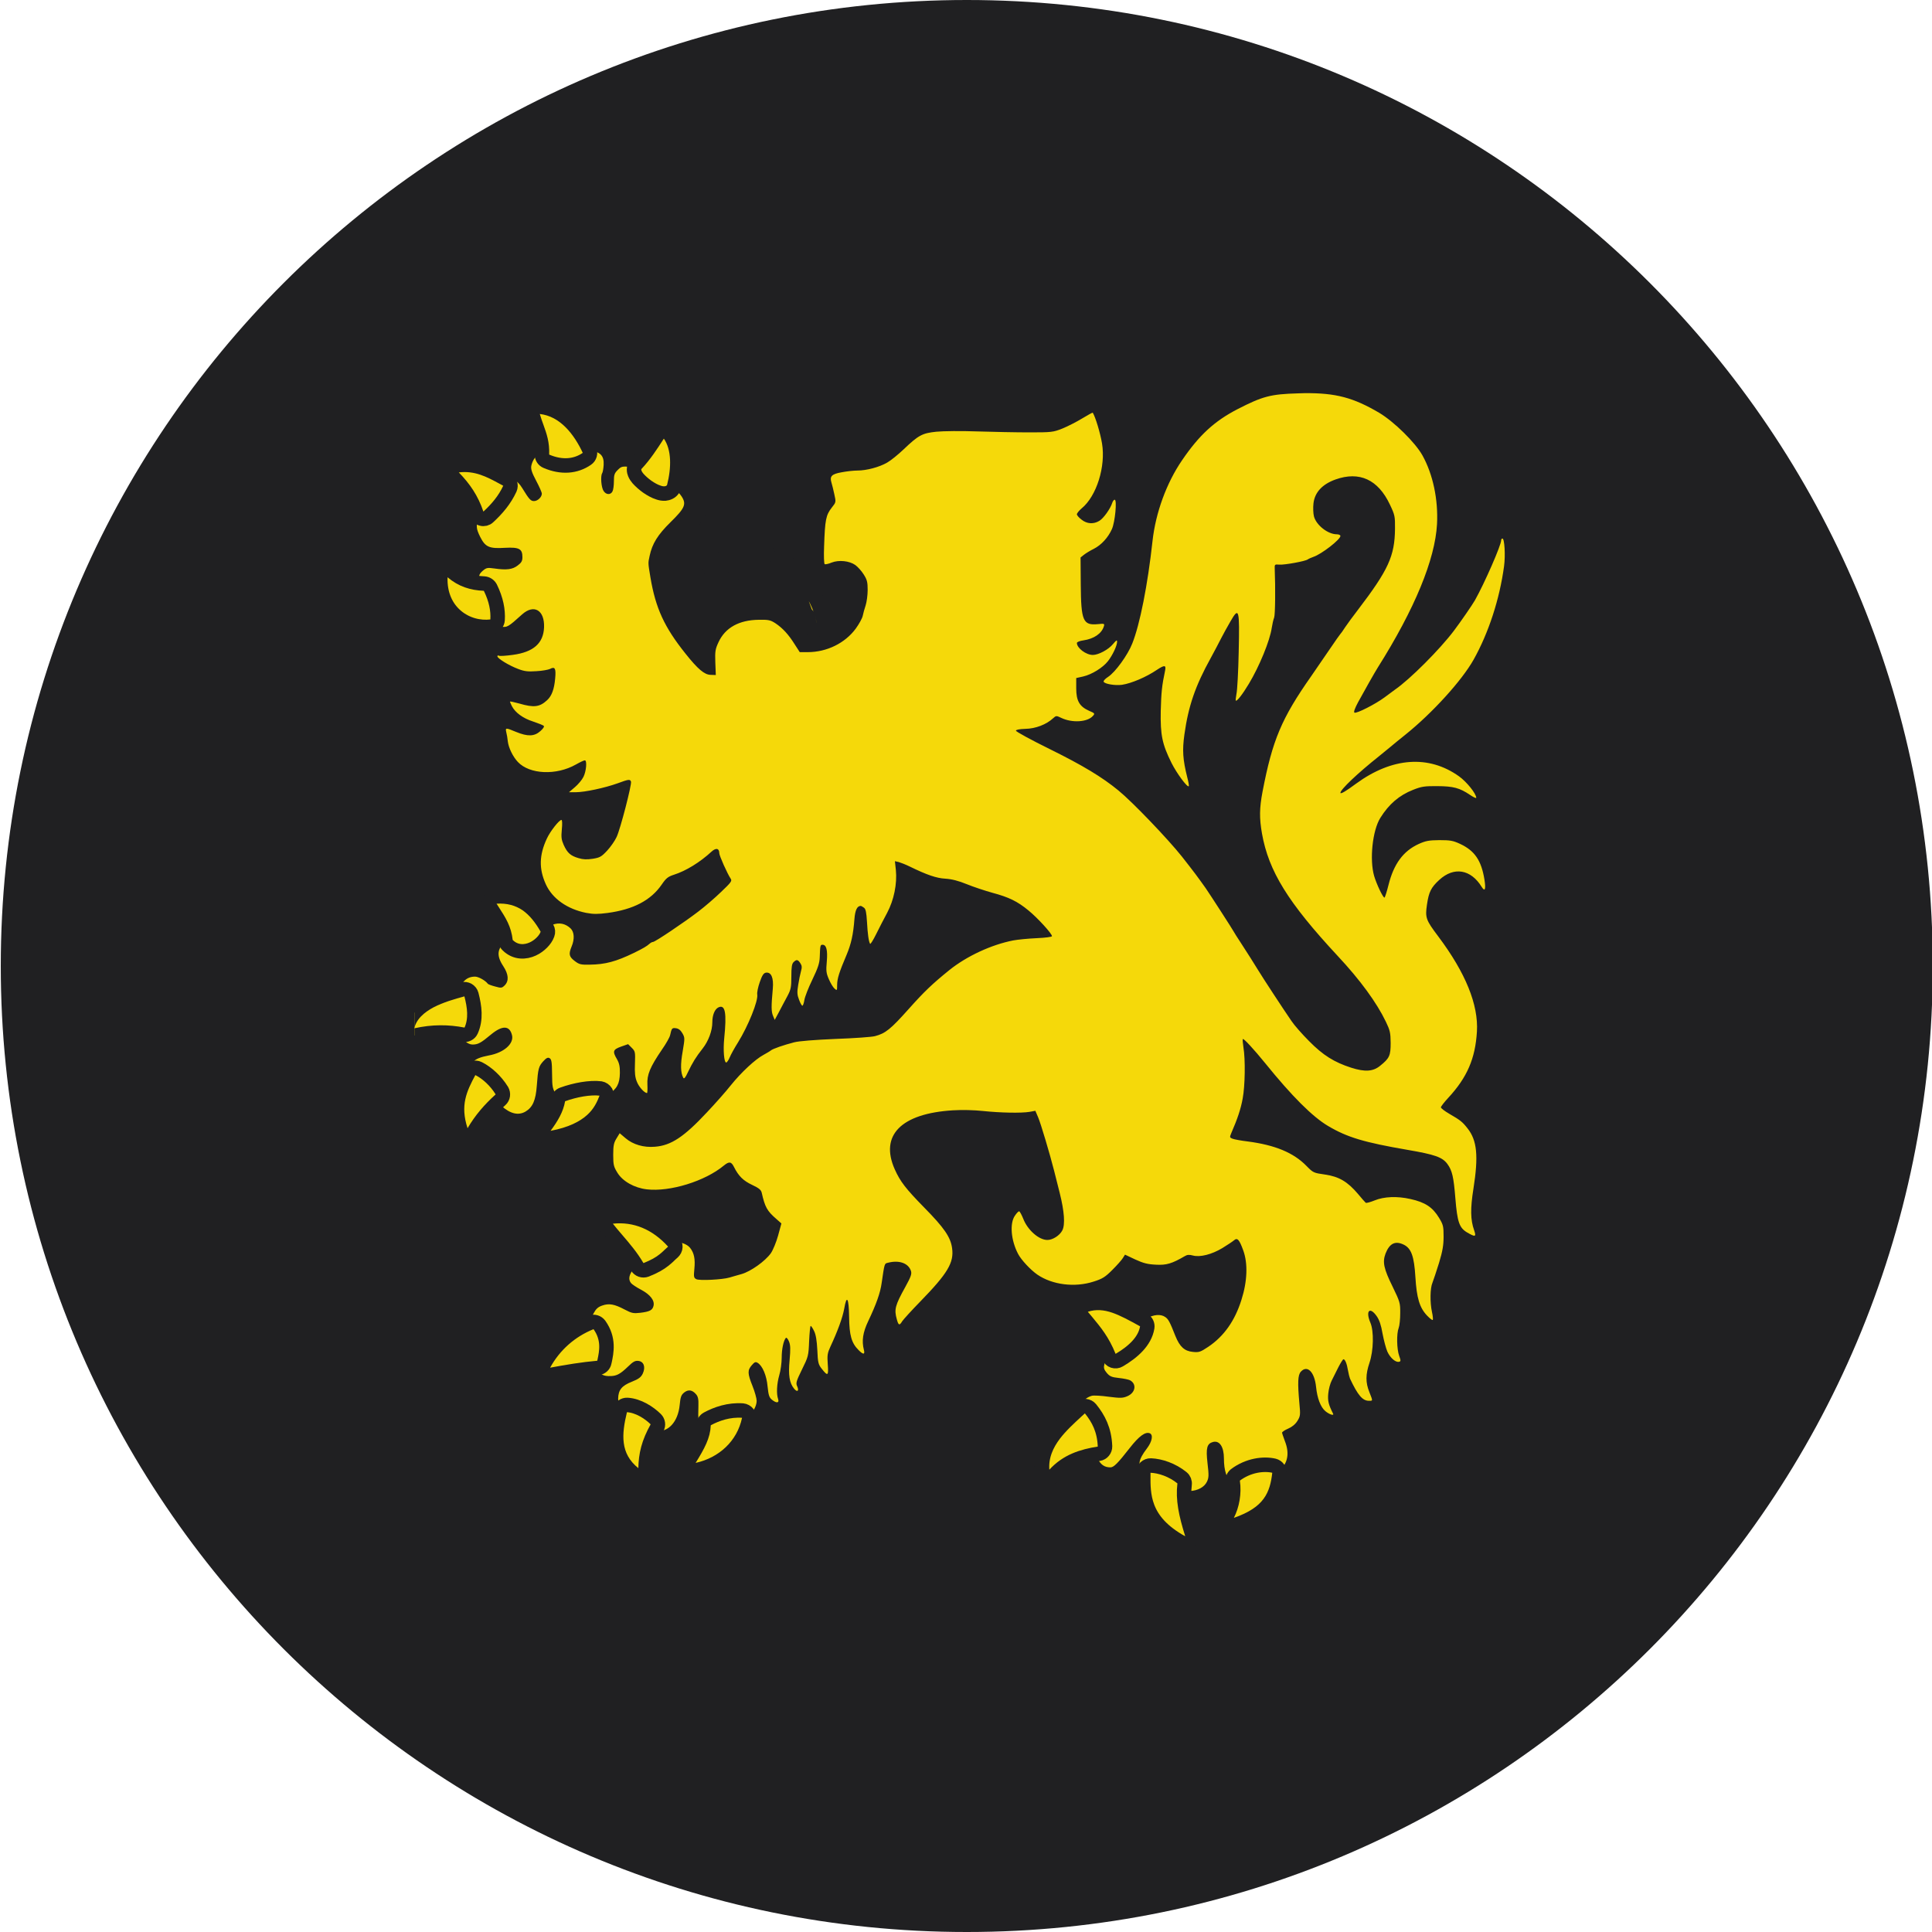 <svg width="20" height="20" viewBox="0 0 20 20" fill="none" xmlns="http://www.w3.org/2000/svg">
<g clip-path="url(#clip0_180_1581)">
<path d="M10.008 20C15.531 20 20.008 15.523 20.008 10C20.008 4.477 15.531 0 10.008 0C4.485 0 0.008 4.477 0.008 10C0.008 15.523 4.485 20 10.008 20Z" fill="#202022"/>
<g clip-path="url(#clip1_180_1581)">
<path d="M13.504 4.07C13.483 4.07 13.461 4.071 13.438 4.072C13.153 4.08 13.071 4.102 12.81 4.236C12.571 4.36 12.415 4.503 12.237 4.764C12.075 5 11.963 5.309 11.931 5.599C11.881 6.056 11.8 6.465 11.721 6.662C11.674 6.782 11.545 6.959 11.471 7.007C11.443 7.025 11.421 7.047 11.425 7.057C11.433 7.08 11.544 7.099 11.615 7.089C11.713 7.074 11.866 7.009 11.975 6.935C12.055 6.882 12.073 6.883 12.061 6.942C12.028 7.097 12.021 7.168 12.016 7.359C12.011 7.608 12.031 7.704 12.127 7.897C12.181 8.005 12.291 8.154 12.306 8.139C12.31 8.135 12.303 8.095 12.291 8.049C12.244 7.863 12.238 7.766 12.261 7.603C12.302 7.309 12.374 7.099 12.535 6.809C12.571 6.742 12.62 6.651 12.641 6.608C12.663 6.565 12.707 6.485 12.738 6.432C12.826 6.279 12.833 6.302 12.823 6.748C12.819 6.951 12.808 7.147 12.8 7.182C12.793 7.218 12.79 7.25 12.793 7.253C12.804 7.263 12.864 7.186 12.928 7.079C13.037 6.898 13.146 6.632 13.165 6.5C13.171 6.461 13.182 6.412 13.19 6.393C13.201 6.363 13.204 6.092 13.196 5.891C13.194 5.842 13.195 5.841 13.244 5.845C13.297 5.849 13.514 5.81 13.538 5.791C13.546 5.785 13.573 5.773 13.598 5.764C13.681 5.736 13.876 5.585 13.876 5.548C13.876 5.539 13.859 5.531 13.839 5.531C13.747 5.531 13.627 5.438 13.602 5.346C13.594 5.315 13.592 5.254 13.597 5.211C13.61 5.097 13.688 5.013 13.824 4.964C14.072 4.875 14.266 4.964 14.388 5.223C14.44 5.332 14.442 5.345 14.441 5.474C14.438 5.757 14.373 5.899 14.055 6.316C14.007 6.378 13.949 6.457 13.925 6.493C13.902 6.529 13.879 6.561 13.874 6.565C13.87 6.569 13.824 6.633 13.773 6.709C13.723 6.783 13.633 6.914 13.574 6.999C13.266 7.437 13.172 7.662 13.07 8.194C13.037 8.366 13.036 8.47 13.064 8.629C13.133 9.018 13.333 9.342 13.847 9.895C14.081 10.145 14.252 10.38 14.346 10.576C14.389 10.665 14.395 10.69 14.396 10.796C14.396 10.928 14.384 10.955 14.287 11.033C14.214 11.093 14.129 11.098 13.988 11.053C13.811 10.996 13.696 10.924 13.552 10.778C13.481 10.707 13.398 10.613 13.369 10.569C13.287 10.45 13.07 10.119 13.023 10.041C12.965 9.947 12.929 9.89 12.848 9.765C12.809 9.706 12.775 9.652 12.772 9.645C12.765 9.629 12.524 9.256 12.481 9.194C12.392 9.069 12.366 9.034 12.235 8.867C12.092 8.687 11.725 8.303 11.578 8.183C11.41 8.045 11.21 7.924 10.87 7.756C10.675 7.66 10.517 7.574 10.517 7.564C10.517 7.554 10.553 7.547 10.616 7.545C10.72 7.543 10.832 7.5 10.901 7.436C10.933 7.407 10.935 7.407 10.987 7.432C11.098 7.485 11.256 7.476 11.313 7.412C11.336 7.387 11.335 7.384 11.274 7.358C11.175 7.314 11.141 7.255 11.141 7.126V7.019L11.213 7.003C11.303 6.982 11.416 6.912 11.469 6.845C11.516 6.785 11.564 6.685 11.564 6.644C11.564 6.621 11.557 6.626 11.522 6.667C11.476 6.724 11.371 6.78 11.313 6.78C11.243 6.78 11.148 6.709 11.148 6.656C11.148 6.646 11.178 6.634 11.216 6.629C11.325 6.613 11.405 6.558 11.427 6.484C11.436 6.456 11.432 6.454 11.366 6.461C11.211 6.476 11.191 6.428 11.188 6.052L11.186 5.771L11.221 5.743C11.24 5.728 11.285 5.7 11.322 5.682C11.401 5.642 11.472 5.564 11.511 5.476C11.543 5.403 11.565 5.173 11.539 5.173C11.531 5.173 11.52 5.187 11.514 5.205C11.496 5.264 11.424 5.366 11.38 5.392C11.32 5.428 11.253 5.424 11.197 5.38C11.17 5.36 11.148 5.335 11.148 5.324C11.148 5.313 11.17 5.286 11.197 5.263C11.352 5.136 11.448 4.828 11.408 4.59C11.389 4.478 11.34 4.317 11.312 4.272C11.311 4.269 11.261 4.296 11.202 4.332C11.143 4.368 11.05 4.415 10.996 4.437C10.902 4.474 10.885 4.476 10.654 4.476C10.519 4.476 10.277 4.471 10.115 4.466C9.953 4.46 9.764 4.462 9.694 4.469C9.547 4.484 9.509 4.504 9.353 4.653C9.297 4.706 9.222 4.767 9.185 4.788C9.103 4.836 8.97 4.871 8.876 4.871C8.837 4.871 8.764 4.879 8.713 4.889C8.61 4.907 8.587 4.93 8.607 4.995C8.614 5.018 8.628 5.073 8.637 5.117C8.655 5.198 8.655 5.199 8.611 5.254C8.55 5.332 8.54 5.379 8.531 5.657C8.527 5.754 8.53 5.836 8.537 5.84C8.543 5.844 8.576 5.838 8.608 5.824C8.684 5.794 8.793 5.806 8.854 5.849C8.879 5.867 8.918 5.91 8.94 5.945C8.976 6.001 8.982 6.026 8.982 6.108C8.982 6.161 8.972 6.233 8.961 6.267C8.95 6.3 8.936 6.349 8.931 6.375C8.926 6.4 8.893 6.46 8.859 6.507C8.748 6.658 8.559 6.751 8.361 6.751H8.279L8.226 6.669C8.162 6.567 8.102 6.502 8.027 6.452C7.976 6.419 7.956 6.414 7.855 6.416C7.651 6.418 7.507 6.498 7.438 6.648C7.404 6.721 7.401 6.744 7.405 6.859L7.41 6.988L7.355 6.986C7.292 6.984 7.224 6.927 7.096 6.766C6.877 6.492 6.787 6.297 6.733 5.976C6.708 5.824 6.708 5.832 6.725 5.754C6.752 5.627 6.809 5.536 6.941 5.406C7.09 5.26 7.108 5.219 7.056 5.139C7.038 5.111 7.007 5.08 6.987 5.07C6.961 5.058 6.945 5.049 6.936 5.04L6.623 4.841L6.529 4.833C6.44 4.826 6.432 4.828 6.395 4.865C6.361 4.898 6.355 4.916 6.355 4.982C6.355 5.025 6.349 5.072 6.34 5.088C6.32 5.125 6.274 5.123 6.248 5.082C6.224 5.046 6.215 4.93 6.233 4.9C6.24 4.89 6.247 4.85 6.249 4.812C6.254 4.719 6.216 4.678 6.11 4.664L5.665 4.668C5.647 4.667 5.632 4.671 5.603 4.683C5.546 4.716 5.513 4.762 5.5 4.822C5.494 4.855 5.505 4.891 5.55 4.976C5.582 5.036 5.609 5.097 5.609 5.11C5.609 5.146 5.566 5.187 5.528 5.187C5.494 5.187 5.478 5.17 5.407 5.054C5.353 4.967 5.307 4.947 5.234 4.98C5.094 5.063 5.017 5.203 4.956 5.36C4.926 5.443 4.928 5.471 4.971 5.558C5.024 5.663 5.064 5.681 5.226 5.671C5.375 5.663 5.408 5.681 5.408 5.768C5.408 5.807 5.398 5.825 5.359 5.854C5.306 5.895 5.245 5.903 5.119 5.885C5.046 5.875 5.036 5.876 4.997 5.909C4.961 5.941 4.956 5.954 4.958 6.018L4.96 6.091C5.005 6.212 4.795 6.183 5.092 6.454C5.112 6.467 5.155 6.482 5.187 6.487C5.249 6.497 5.26 6.491 5.404 6.361C5.527 6.25 5.639 6.316 5.632 6.495C5.625 6.659 5.523 6.75 5.31 6.779C5.238 6.789 5.173 6.793 5.165 6.788C5.156 6.783 5.149 6.785 5.149 6.794C5.149 6.816 5.27 6.89 5.364 6.925C5.429 6.95 5.465 6.954 5.553 6.948C5.614 6.945 5.676 6.933 5.693 6.925C5.745 6.897 5.757 6.919 5.747 7.024C5.737 7.136 5.711 7.205 5.664 7.248C5.586 7.32 5.527 7.327 5.376 7.283C5.322 7.268 5.279 7.259 5.279 7.263C5.279 7.266 5.288 7.288 5.299 7.31C5.334 7.377 5.414 7.436 5.518 7.469C5.572 7.487 5.622 7.507 5.629 7.514C5.637 7.521 5.622 7.544 5.593 7.569C5.531 7.624 5.463 7.626 5.343 7.577C5.235 7.532 5.23 7.532 5.241 7.58C5.247 7.602 5.254 7.645 5.257 7.676C5.265 7.742 5.31 7.834 5.361 7.888C5.483 8.017 5.759 8.029 5.962 7.914C6.004 7.89 6.045 7.871 6.054 7.871C6.079 7.871 6.069 7.984 6.04 8.042C6.025 8.073 5.984 8.121 5.951 8.149L5.89 8.201H5.962C6.053 8.201 6.263 8.156 6.393 8.109C6.51 8.066 6.521 8.065 6.532 8.091C6.542 8.118 6.422 8.583 6.383 8.665C6.365 8.704 6.321 8.767 6.285 8.806C6.226 8.869 6.21 8.878 6.136 8.89C6.075 8.899 6.036 8.898 5.988 8.883C5.906 8.859 5.873 8.829 5.836 8.748C5.812 8.694 5.808 8.667 5.816 8.586C5.822 8.525 5.82 8.488 5.812 8.488C5.788 8.488 5.696 8.605 5.661 8.681C5.581 8.852 5.578 8.994 5.65 9.153C5.717 9.302 5.872 9.411 6.068 9.45C6.142 9.464 6.188 9.464 6.289 9.451C6.557 9.415 6.738 9.32 6.85 9.157C6.895 9.091 6.915 9.075 6.977 9.055C7.102 9.015 7.245 8.927 7.367 8.815C7.412 8.774 7.446 8.781 7.446 8.832C7.446 8.858 7.531 9.048 7.564 9.096C7.58 9.119 7.569 9.134 7.465 9.233C7.401 9.295 7.294 9.387 7.228 9.437C7.083 9.548 6.781 9.751 6.76 9.751C6.751 9.751 6.736 9.759 6.725 9.769C6.696 9.795 6.659 9.817 6.563 9.864C6.377 9.954 6.266 9.984 6.105 9.986C6.013 9.988 5.996 9.984 5.949 9.948C5.891 9.904 5.885 9.877 5.917 9.799C5.95 9.721 5.945 9.647 5.906 9.61C5.852 9.56 5.789 9.547 5.719 9.573C5.584 9.64 5.427 9.575 5.256 9.732C5.146 9.809 5.133 9.886 5.21 10.002C5.265 10.086 5.27 10.154 5.225 10.2C5.195 10.229 5.189 10.23 5.125 10.212C5.087 10.202 5.054 10.19 5.05 10.184C5.025 10.15 4.953 10.11 4.918 10.11C4.831 10.11 4.776 10.162 4.741 10.278C4.699 10.536 4.747 10.603 4.774 10.708C4.781 10.759 4.841 10.813 4.891 10.813C4.948 10.813 4.978 10.797 5.082 10.71C5.199 10.613 5.275 10.614 5.3 10.715C5.323 10.804 5.216 10.898 5.06 10.926C4.974 10.942 4.92 10.964 4.902 10.991C4.896 10.999 4.892 11.031 4.891 11.06C4.914 11.191 5.039 11.27 5.115 11.377L5.193 11.45C5.283 11.53 5.366 11.55 5.44 11.507C5.514 11.463 5.546 11.391 5.557 11.239C5.57 11.062 5.576 11.039 5.624 10.986C5.656 10.951 5.672 10.944 5.689 10.954C5.709 10.965 5.714 10.993 5.715 11.116C5.716 11.258 5.719 11.269 5.763 11.341C5.856 11.456 6.12 11.44 6.296 11.331C6.386 11.273 6.415 11.22 6.417 11.108C6.418 11.04 6.41 11.005 6.387 10.965C6.339 10.884 6.345 10.865 6.428 10.835L6.502 10.809L6.54 10.847C6.576 10.883 6.577 10.891 6.573 11.011C6.569 11.104 6.574 11.153 6.593 11.198C6.613 11.251 6.671 11.315 6.698 11.315C6.702 11.315 6.704 11.277 6.702 11.229C6.696 11.127 6.728 11.048 6.852 10.866C6.895 10.805 6.933 10.737 6.937 10.716C6.953 10.644 6.957 10.639 6.996 10.644C7.023 10.647 7.045 10.663 7.064 10.696C7.09 10.742 7.09 10.747 7.067 10.884C7.043 11.017 7.045 11.104 7.073 11.157C7.081 11.172 7.095 11.157 7.121 11.1C7.17 10.998 7.203 10.944 7.273 10.855C7.334 10.778 7.374 10.67 7.374 10.583C7.374 10.507 7.399 10.446 7.438 10.428C7.508 10.396 7.524 10.485 7.497 10.75C7.485 10.871 7.495 10.999 7.518 10.999C7.525 10.999 7.542 10.975 7.554 10.946C7.566 10.916 7.605 10.846 7.641 10.789C7.746 10.619 7.85 10.361 7.839 10.295C7.835 10.276 7.847 10.218 7.865 10.167C7.89 10.095 7.905 10.073 7.929 10.069C7.984 10.061 8.01 10.122 8 10.235C7.983 10.419 7.984 10.472 8.002 10.515L8.02 10.558L8.065 10.474C8.089 10.427 8.128 10.355 8.151 10.312C8.187 10.244 8.192 10.22 8.192 10.109C8.192 10.014 8.197 9.977 8.215 9.96C8.245 9.93 8.26 9.932 8.285 9.971C8.302 9.996 8.303 10.015 8.292 10.053C8.284 10.081 8.271 10.144 8.263 10.196C8.25 10.272 8.252 10.299 8.272 10.35C8.284 10.384 8.3 10.411 8.306 10.411C8.312 10.411 8.322 10.385 8.327 10.352C8.332 10.319 8.369 10.224 8.41 10.14C8.467 10.021 8.484 9.971 8.486 9.909C8.49 9.787 8.492 9.78 8.515 9.78C8.555 9.78 8.569 9.836 8.559 9.953C8.55 10.049 8.553 10.074 8.58 10.136C8.597 10.176 8.623 10.22 8.638 10.233C8.665 10.257 8.666 10.256 8.666 10.194C8.667 10.129 8.687 10.065 8.764 9.884C8.811 9.772 8.833 9.674 8.845 9.514C8.852 9.422 8.873 9.378 8.91 9.378C8.915 9.378 8.93 9.386 8.943 9.396C8.962 9.409 8.969 9.444 8.975 9.543C8.982 9.672 8.993 9.747 9.007 9.77C9.011 9.778 9.039 9.732 9.07 9.67C9.101 9.608 9.151 9.509 9.184 9.449C9.254 9.317 9.288 9.149 9.274 9.007L9.264 8.915L9.304 8.924C9.325 8.93 9.376 8.95 9.417 8.97C9.595 9.057 9.694 9.091 9.786 9.096C9.851 9.1 9.92 9.117 10.008 9.153C10.079 9.182 10.198 9.221 10.273 9.242C10.445 9.288 10.533 9.331 10.648 9.426C10.743 9.504 10.89 9.665 10.89 9.691C10.89 9.699 10.822 9.708 10.729 9.712C10.64 9.716 10.533 9.727 10.49 9.735C10.263 9.779 10.007 9.898 9.828 10.042C9.65 10.186 9.568 10.264 9.405 10.447C9.22 10.654 9.166 10.698 9.058 10.726C9.025 10.735 8.841 10.748 8.649 10.755C8.438 10.764 8.269 10.777 8.221 10.79C8.113 10.818 8.002 10.856 7.98 10.874C7.971 10.882 7.936 10.902 7.904 10.92C7.819 10.965 7.673 11.101 7.566 11.234C7.515 11.299 7.403 11.425 7.319 11.514C7.08 11.77 6.947 11.858 6.78 11.871C6.662 11.881 6.552 11.848 6.475 11.782L6.415 11.731L6.382 11.785C6.354 11.83 6.348 11.859 6.348 11.955C6.348 12.059 6.353 12.078 6.392 12.141C6.446 12.229 6.567 12.297 6.695 12.312C6.935 12.34 7.298 12.228 7.493 12.066C7.548 12.021 7.57 12.024 7.598 12.08C7.646 12.176 7.695 12.223 7.786 12.266C7.856 12.299 7.878 12.317 7.885 12.346C7.919 12.496 7.94 12.535 8.037 12.619L8.089 12.665L8.055 12.79C8.036 12.859 8.002 12.941 7.98 12.973C7.922 13.055 7.772 13.162 7.677 13.189C7.632 13.201 7.577 13.218 7.552 13.225C7.478 13.247 7.24 13.259 7.208 13.242C7.182 13.228 7.18 13.217 7.188 13.136C7.198 13.033 7.186 12.972 7.144 12.918C7.11 12.875 7.031 12.85 6.961 12.859C6.809 12.885 6.69 12.97 6.616 13.066L6.564 13.129C6.511 13.193 6.501 13.243 6.532 13.282C6.541 13.294 6.588 13.326 6.636 13.351C6.732 13.402 6.779 13.463 6.765 13.519C6.754 13.563 6.726 13.578 6.628 13.59C6.557 13.598 6.54 13.595 6.466 13.556C6.36 13.5 6.305 13.49 6.234 13.515C6.19 13.53 6.169 13.55 6.144 13.597C6.126 13.631 6.111 13.677 6.111 13.699C6.099 13.857 6.145 14.084 6.183 14.171C6.213 14.23 6.247 14.248 6.323 14.245C6.385 14.243 6.422 14.223 6.501 14.147C6.553 14.096 6.575 14.084 6.608 14.088C6.665 14.094 6.685 14.152 6.654 14.219C6.635 14.258 6.612 14.275 6.54 14.304C6.436 14.345 6.401 14.389 6.399 14.478C6.398 14.51 6.411 14.557 6.429 14.589C6.469 14.671 6.608 14.779 6.79 14.812C6.915 14.832 7.019 14.72 7.036 14.545C7.044 14.46 7.052 14.44 7.083 14.415C7.126 14.381 7.167 14.388 7.206 14.434C7.226 14.457 7.232 14.485 7.23 14.551C7.225 14.707 7.228 14.723 7.275 14.771C7.354 14.845 7.63 14.744 7.741 14.664C7.79 14.632 7.833 14.556 7.833 14.502C7.833 14.477 7.814 14.408 7.79 14.348C7.738 14.218 7.737 14.185 7.782 14.133C7.811 14.099 7.822 14.095 7.843 14.108C7.893 14.138 7.936 14.239 7.946 14.353C7.955 14.442 7.963 14.467 7.99 14.489C8.037 14.528 8.069 14.525 8.055 14.483C8.036 14.43 8.041 14.326 8.067 14.236C8.081 14.189 8.092 14.108 8.092 14.056C8.092 13.965 8.111 13.878 8.135 13.85C8.142 13.843 8.156 13.859 8.167 13.886C8.183 13.924 8.184 13.965 8.174 14.079C8.159 14.236 8.172 14.316 8.22 14.375C8.253 14.416 8.275 14.4 8.252 14.35C8.237 14.318 8.243 14.297 8.302 14.177C8.367 14.045 8.37 14.036 8.376 13.884C8.38 13.797 8.387 13.726 8.392 13.726C8.398 13.726 8.414 13.751 8.428 13.78C8.446 13.817 8.456 13.879 8.461 13.977C8.466 14.107 8.472 14.126 8.507 14.17C8.57 14.25 8.578 14.243 8.569 14.123C8.562 14.028 8.566 14.006 8.597 13.939C8.672 13.778 8.722 13.641 8.739 13.549C8.765 13.397 8.787 13.434 8.79 13.634C8.792 13.823 8.815 13.904 8.888 13.976C8.936 14.025 8.956 14.024 8.943 13.974C8.919 13.881 8.932 13.793 8.988 13.676C9.072 13.499 9.113 13.383 9.127 13.281C9.157 13.075 9.155 13.081 9.192 13.072C9.308 13.042 9.403 13.076 9.43 13.156C9.44 13.187 9.431 13.215 9.372 13.322C9.265 13.515 9.255 13.555 9.284 13.658C9.301 13.721 9.311 13.725 9.34 13.677C9.352 13.659 9.436 13.566 9.527 13.473C9.81 13.182 9.877 13.071 9.856 12.921C9.841 12.807 9.773 12.709 9.567 12.5C9.375 12.304 9.319 12.231 9.263 12.106C9.105 11.753 9.327 11.527 9.864 11.494C9.958 11.488 10.084 11.491 10.176 11.501C10.357 11.52 10.571 11.524 10.657 11.51L10.718 11.499L10.747 11.567C10.774 11.63 10.867 11.942 10.912 12.119C10.923 12.162 10.949 12.266 10.97 12.349C11.018 12.54 11.028 12.678 10.997 12.737C10.97 12.79 10.897 12.836 10.843 12.836C10.755 12.837 10.637 12.733 10.592 12.615C10.576 12.576 10.558 12.542 10.551 12.54C10.544 12.537 10.524 12.558 10.506 12.585C10.451 12.664 10.465 12.839 10.539 12.98C10.571 13.042 10.668 13.146 10.739 13.195C10.894 13.301 11.126 13.33 11.321 13.267C11.413 13.238 11.441 13.22 11.515 13.146C11.563 13.098 11.612 13.043 11.624 13.023L11.646 12.988L11.752 13.038C11.837 13.077 11.881 13.088 11.967 13.092C12.075 13.098 12.132 13.081 12.266 13.003C12.29 12.988 12.312 12.987 12.349 12.997C12.423 13.017 12.544 12.986 12.654 12.92C12.706 12.888 12.76 12.852 12.774 12.84C12.809 12.809 12.829 12.831 12.87 12.944C12.919 13.078 12.913 13.263 12.851 13.457C12.783 13.674 12.669 13.834 12.508 13.942C12.427 13.996 12.412 14.001 12.35 13.995C12.262 13.987 12.213 13.942 12.168 13.831C12.11 13.684 12.095 13.656 12.063 13.634C12.016 13.601 11.943 13.607 11.866 13.65L11.784 13.695C11.662 13.823 11.457 13.966 11.431 14.131C11.424 14.16 11.43 14.18 11.457 14.212C11.488 14.248 11.507 14.257 11.583 14.265C11.632 14.27 11.683 14.281 11.697 14.288C11.77 14.327 11.755 14.418 11.669 14.454C11.622 14.474 11.597 14.474 11.477 14.459C11.401 14.448 11.323 14.444 11.303 14.449C11.245 14.464 11.192 14.514 11.191 14.556C11.187 14.727 11.278 14.932 11.357 15.09C11.393 15.162 11.432 15.19 11.495 15.19C11.529 15.19 11.569 15.151 11.697 14.987C11.791 14.867 11.856 14.819 11.902 14.837C11.94 14.852 11.927 14.923 11.873 14.994C11.781 15.115 11.773 15.172 11.841 15.238C11.953 15.343 12.169 15.436 12.317 15.435C12.399 15.432 12.468 15.394 12.494 15.339C12.514 15.297 12.515 15.273 12.5 15.146C12.482 14.989 12.494 14.944 12.558 14.927C12.625 14.91 12.67 14.978 12.67 15.098C12.67 15.223 12.698 15.308 12.758 15.364C12.814 15.419 13.187 15.278 13.243 15.229C13.332 15.146 13.351 15.045 13.301 14.918C13.286 14.877 13.272 14.838 13.272 14.831C13.272 14.823 13.3 14.804 13.335 14.789C13.375 14.772 13.409 14.744 13.431 14.709C13.461 14.66 13.463 14.648 13.451 14.525C13.432 14.314 13.435 14.234 13.466 14.2C13.533 14.126 13.608 14.202 13.624 14.358C13.636 14.475 13.671 14.567 13.72 14.608C13.76 14.642 13.813 14.659 13.8 14.634C13.753 14.541 13.743 14.502 13.75 14.427C13.754 14.382 13.77 14.321 13.786 14.291C13.801 14.26 13.832 14.199 13.855 14.153C13.878 14.108 13.902 14.071 13.907 14.071C13.924 14.07 13.943 14.117 13.954 14.185C13.96 14.22 13.97 14.259 13.975 14.271C14.056 14.443 14.105 14.501 14.171 14.501C14.212 14.501 14.213 14.506 14.176 14.412C14.135 14.312 14.136 14.228 14.177 14.107C14.219 13.982 14.224 13.781 14.186 13.692C14.134 13.57 14.179 13.522 14.251 13.624C14.279 13.664 14.297 13.717 14.312 13.805C14.325 13.874 14.347 13.958 14.362 13.992C14.391 14.056 14.447 14.106 14.483 14.097C14.502 14.093 14.502 14.085 14.484 14.035C14.459 13.966 14.456 13.805 14.479 13.747C14.488 13.724 14.495 13.655 14.495 13.594C14.496 13.488 14.492 13.476 14.417 13.321C14.324 13.133 14.31 13.065 14.343 12.977C14.385 12.869 14.446 12.841 14.536 12.887C14.61 12.926 14.639 13.007 14.652 13.218C14.665 13.436 14.695 13.537 14.773 13.619C14.801 13.648 14.827 13.669 14.832 13.664C14.836 13.66 14.833 13.623 14.824 13.583C14.802 13.482 14.804 13.335 14.829 13.278C14.839 13.252 14.87 13.16 14.897 13.073C14.934 12.95 14.944 12.89 14.944 12.8C14.944 12.695 14.94 12.678 14.897 12.607C14.83 12.497 14.754 12.446 14.6 12.412C14.464 12.381 14.327 12.387 14.232 12.426C14.187 12.444 14.145 12.456 14.138 12.451C14.132 12.446 14.096 12.406 14.059 12.361C13.95 12.232 13.861 12.18 13.717 12.159C13.597 12.142 13.594 12.14 13.524 12.069C13.39 11.932 13.199 11.853 12.914 11.816C12.847 11.808 12.777 11.795 12.759 11.788C12.729 11.776 12.728 11.773 12.747 11.728C12.81 11.583 12.844 11.482 12.864 11.373C12.889 11.24 12.893 10.969 12.872 10.842C12.865 10.798 12.862 10.76 12.866 10.756C12.874 10.747 12.981 10.863 13.098 11.007C13.373 11.347 13.587 11.561 13.748 11.656C13.947 11.774 14.122 11.826 14.569 11.903C14.855 11.952 14.931 11.979 14.983 12.049C15.033 12.117 15.048 12.183 15.066 12.406C15.086 12.652 15.107 12.71 15.187 12.758C15.273 12.808 15.284 12.805 15.26 12.735C15.222 12.628 15.22 12.511 15.253 12.305C15.306 11.967 15.291 11.806 15.192 11.681C15.138 11.612 15.117 11.596 15.003 11.53C14.955 11.502 14.916 11.472 14.916 11.463C14.916 11.455 14.95 11.41 14.993 11.364C15.188 11.153 15.272 10.958 15.289 10.68C15.306 10.402 15.172 10.071 14.889 9.694C14.76 9.523 14.752 9.5 14.772 9.364C14.791 9.234 14.814 9.187 14.899 9.109C15.051 8.969 15.226 8.998 15.339 9.182C15.372 9.235 15.383 9.206 15.367 9.106C15.335 8.908 15.267 8.807 15.115 8.736C15.042 8.702 15.013 8.697 14.901 8.697C14.792 8.698 14.759 8.704 14.686 8.737C14.526 8.81 14.428 8.944 14.374 9.16C14.356 9.232 14.337 9.291 14.332 9.292C14.316 9.292 14.251 9.155 14.225 9.068C14.176 8.898 14.208 8.596 14.289 8.467C14.377 8.325 14.485 8.232 14.629 8.176C14.717 8.141 14.748 8.137 14.88 8.138C15.045 8.139 15.11 8.156 15.218 8.229C15.253 8.253 15.282 8.266 15.282 8.259C15.282 8.216 15.183 8.093 15.103 8.036C14.79 7.813 14.411 7.84 14.04 8.111C13.932 8.191 13.876 8.224 13.876 8.207C13.876 8.174 14.052 8.006 14.276 7.828C14.311 7.8 14.362 7.758 14.391 7.734C14.419 7.71 14.49 7.652 14.549 7.605C14.828 7.381 15.132 7.046 15.254 6.83C15.41 6.552 15.524 6.202 15.57 5.861C15.585 5.749 15.575 5.575 15.553 5.575C15.546 5.575 15.54 5.583 15.54 5.593C15.54 5.644 15.368 6.037 15.269 6.213C15.242 6.261 15.119 6.439 15.051 6.529C14.904 6.724 14.595 7.033 14.441 7.139C14.424 7.151 14.375 7.187 14.333 7.219C14.239 7.289 14.041 7.39 14.021 7.377C14.011 7.371 14.026 7.331 14.058 7.271C14.111 7.173 14.238 6.948 14.263 6.91C14.645 6.304 14.856 5.792 14.876 5.425C14.889 5.171 14.834 4.91 14.725 4.714C14.65 4.58 14.431 4.365 14.277 4.273C14.01 4.116 13.828 4.067 13.504 4.07ZM6.401 5.109V5.121C6.4 5.119 6.4 5.114 6.401 5.109Z" fill="#F5D90A"/>
<path d="M6.494 14.544C6.458 14.542 6.425 14.566 6.417 14.602C6.389 14.719 6.368 14.837 6.383 14.948C6.398 15.064 6.451 15.168 6.561 15.257C6.584 15.275 6.614 15.278 6.64 15.266C6.666 15.254 6.683 15.228 6.683 15.2C6.686 15.056 6.714 14.937 6.801 14.781C6.818 14.752 6.812 14.715 6.788 14.691C6.72 14.624 6.608 14.551 6.494 14.544Z" fill="#F5D90A" stroke="#202022" stroke-width="0.15" stroke-linejoin="round"/>
<path d="M11.913 15.171C11.893 15.17 11.873 15.178 11.858 15.192C11.843 15.206 11.835 15.226 11.835 15.246C11.835 15.255 11.835 15.264 11.835 15.273C11.834 15.37 11.834 15.486 11.878 15.602C11.928 15.734 12.032 15.858 12.233 15.969C12.259 15.984 12.293 15.981 12.316 15.961C12.34 15.942 12.35 15.91 12.341 15.881C12.276 15.674 12.244 15.519 12.263 15.365C12.266 15.34 12.256 15.314 12.236 15.298C12.135 15.216 12.011 15.175 11.913 15.171Z" fill="#F5D90A" stroke="#202022" stroke-width="0.15" stroke-linejoin="round"/>
<path d="M12.706 15.679C12.692 15.707 12.696 15.74 12.716 15.763C12.736 15.786 12.768 15.794 12.797 15.784C12.963 15.726 13.072 15.654 13.141 15.56C13.21 15.466 13.233 15.361 13.245 15.254C13.249 15.217 13.225 15.182 13.188 15.173C13.078 15.148 12.921 15.169 12.789 15.268C12.768 15.285 12.757 15.312 12.761 15.339C12.778 15.458 12.755 15.583 12.706 15.679Z" fill="#F5D90A" stroke="#202022" stroke-width="0.15" stroke-linejoin="round"/>
<path d="M11.876 13.742C11.881 13.711 11.866 13.68 11.838 13.664L11.834 13.662C11.729 13.604 11.631 13.55 11.538 13.518C11.441 13.485 11.343 13.474 11.238 13.508C11.215 13.516 11.197 13.535 11.19 13.559C11.183 13.582 11.188 13.608 11.203 13.627C11.219 13.646 11.235 13.665 11.25 13.683C11.335 13.786 11.413 13.879 11.479 14.043C11.487 14.064 11.503 14.08 11.524 14.087C11.545 14.094 11.568 14.091 11.586 14.08C11.727 13.997 11.852 13.887 11.876 13.742Z" fill="#F5D90A" stroke="#202022" stroke-width="0.15" stroke-linejoin="round"/>
<path d="M7.755 14.693C7.759 14.671 7.754 14.649 7.741 14.632C7.728 14.615 7.708 14.604 7.687 14.602C7.547 14.592 7.419 14.636 7.323 14.688C7.299 14.701 7.284 14.725 7.283 14.751C7.279 14.863 7.227 14.959 7.137 15.105C7.122 15.13 7.123 15.163 7.14 15.188C7.158 15.212 7.188 15.224 7.218 15.217C7.484 15.158 7.697 14.967 7.755 14.693Z" fill="#F5D90A" stroke="#202022" stroke-width="0.15" stroke-linejoin="round"/>
<path d="M4.74 4.816C4.712 4.82 4.688 4.839 4.679 4.866C4.67 4.893 4.676 4.923 4.696 4.943C4.804 5.054 4.882 5.168 4.933 5.32C4.941 5.344 4.96 5.363 4.985 5.369C5.009 5.376 5.036 5.369 5.054 5.352C5.145 5.268 5.224 5.176 5.278 5.059C5.294 5.023 5.28 4.98 5.244 4.962C5.23 4.954 5.215 4.946 5.2 4.938C5.076 4.871 4.93 4.792 4.74 4.816Z" fill="#F5D90A" stroke="#202022" stroke-width="0.15" stroke-linejoin="round"/>
<path d="M6.206 13.717C6.185 13.688 6.149 13.677 6.116 13.69C5.908 13.774 5.738 13.923 5.629 14.122C5.615 14.148 5.617 14.179 5.634 14.202C5.651 14.226 5.68 14.238 5.708 14.232C5.869 14.202 6.031 14.175 6.19 14.161C6.222 14.158 6.25 14.134 6.256 14.102C6.257 14.099 6.258 14.096 6.258 14.094C6.279 13.995 6.307 13.86 6.206 13.717Z" fill="#F5D90A" stroke="#202022" stroke-width="0.15" stroke-linejoin="round"/>
<path d="M5.667 9.671C5.675 9.65 5.673 9.627 5.662 9.608C5.605 9.508 5.538 9.421 5.452 9.361C5.363 9.301 5.259 9.272 5.135 9.28C5.109 9.281 5.085 9.297 5.073 9.321C5.061 9.344 5.063 9.372 5.077 9.395C5.086 9.409 5.094 9.422 5.102 9.434C5.172 9.542 5.219 9.617 5.233 9.739C5.235 9.757 5.243 9.773 5.256 9.785C5.339 9.866 5.441 9.858 5.515 9.824C5.552 9.807 5.584 9.783 5.609 9.758C5.634 9.733 5.656 9.703 5.667 9.671Z" fill="#F5D90A" stroke="#202022" stroke-width="0.15" stroke-linejoin="round"/>
<path d="M6.965 12.962C6.98 12.948 6.99 12.93 6.991 12.909C6.992 12.889 6.985 12.87 6.972 12.855C6.795 12.659 6.576 12.567 6.336 12.593C6.308 12.596 6.285 12.614 6.274 12.639C6.264 12.665 6.268 12.694 6.286 12.715C6.318 12.755 6.35 12.793 6.382 12.83C6.461 12.922 6.536 13.01 6.596 13.113C6.615 13.145 6.654 13.158 6.689 13.145C6.775 13.111 6.829 13.079 6.871 13.046C6.892 13.03 6.909 13.014 6.924 13C6.927 12.997 6.93 12.994 6.933 12.991C6.944 12.98 6.954 12.971 6.965 12.962Z" fill="#F5D90A" stroke="#202022" stroke-width="0.15" stroke-linejoin="round"/>
<path d="M7.359 5.69L7.285 5.7C7.298 5.796 7.336 5.897 7.414 6L7.414 6L7.415 6.001C7.475 6.077 7.556 6.129 7.642 6.169C7.728 6.209 7.823 6.239 7.916 6.268C8.106 6.327 8.282 6.382 8.402 6.499C8.426 6.522 8.462 6.527 8.491 6.511C8.52 6.495 8.535 6.462 8.528 6.429C8.456 6.101 8.25 5.934 8.056 5.79C8.066 5.773 8.076 5.754 8.086 5.734C8.106 5.693 8.124 5.645 8.129 5.589L8.129 5.589L8.129 5.586C8.135 5.432 8.084 5.315 7.991 5.245C7.9 5.177 7.783 5.163 7.676 5.184C7.465 5.225 7.245 5.416 7.285 5.7L7.359 5.69ZM7.359 5.69C7.294 5.223 8.077 5.04 8.054 5.583L8.381 6.461C8.374 6.428 8.365 6.396 8.355 6.366C8.234 6.288 8.088 6.243 7.947 6.199C7.757 6.14 7.576 6.084 7.474 5.955C7.403 5.862 7.371 5.773 7.359 5.69Z" fill="#F5D90A" stroke="#202022" stroke-width="0.15" stroke-linejoin="round"/>
<path d="M6.934 4.498C6.92 4.478 6.896 4.466 6.871 4.466C6.846 4.466 6.823 4.479 6.809 4.5C6.739 4.609 6.669 4.715 6.588 4.801L6.587 4.8L6.585 4.803C6.552 4.842 6.565 4.885 6.572 4.902C6.58 4.922 6.593 4.94 6.605 4.954C6.63 4.982 6.665 5.013 6.7 5.038C6.736 5.063 6.778 5.087 6.817 5.099C6.837 5.106 6.861 5.111 6.886 5.109C6.913 5.106 6.946 5.095 6.967 5.063C6.973 5.056 6.976 5.048 6.978 5.039C7.025 4.855 7.034 4.643 6.934 4.498Z" fill="#F5D90A" stroke="#202022" stroke-width="0.15" stroke-linejoin="round"/>
<path d="M5.596 4.211C5.571 4.208 5.546 4.218 5.53 4.237C5.514 4.257 5.508 4.283 5.516 4.307C5.529 4.351 5.542 4.388 5.555 4.423C5.588 4.515 5.614 4.588 5.61 4.703C5.609 4.735 5.627 4.763 5.656 4.775C5.815 4.843 5.96 4.829 6.075 4.75C6.105 4.73 6.116 4.69 6.101 4.657C6.008 4.457 5.847 4.239 5.596 4.211Z" fill="#F5D90A" stroke="#202022" stroke-width="0.15" stroke-linejoin="round"/>
<path d="M5.076 6.083C5.063 6.059 5.039 6.043 5.011 6.041C4.887 6.036 4.781 6.003 4.682 5.919C4.66 5.901 4.629 5.896 4.603 5.908C4.576 5.92 4.559 5.945 4.558 5.974C4.552 6.156 4.62 6.294 4.726 6.382C4.829 6.468 4.963 6.502 5.086 6.487C5.122 6.482 5.149 6.453 5.151 6.417C5.157 6.317 5.137 6.208 5.076 6.083Z" fill="#F5D90A" stroke="#202022" stroke-width="0.15" stroke-linejoin="round"/>
<path d="M4.88 10.295C4.875 10.276 4.862 10.26 4.845 10.25C4.828 10.24 4.807 10.237 4.788 10.242C4.688 10.269 4.562 10.305 4.454 10.361C4.349 10.417 4.245 10.5 4.216 10.628C4.211 10.653 4.218 10.68 4.237 10.698C4.255 10.716 4.281 10.723 4.306 10.718C4.48 10.679 4.64 10.681 4.794 10.711C4.828 10.718 4.863 10.7 4.877 10.669C4.93 10.55 4.913 10.423 4.88 10.295Z" fill="#F5D90A" stroke="#202022" stroke-width="0.15" stroke-linejoin="round"/>
<path d="M4.769 11.703C4.778 11.731 4.803 11.751 4.832 11.754C4.861 11.757 4.89 11.743 4.905 11.717C4.978 11.592 5.069 11.486 5.181 11.385C5.208 11.361 5.213 11.321 5.195 11.29C5.13 11.185 5.038 11.104 4.954 11.062C4.918 11.044 4.874 11.058 4.855 11.093C4.81 11.177 4.765 11.264 4.744 11.362C4.722 11.463 4.726 11.572 4.769 11.703Z" fill="#F5D90A" stroke="#202022" stroke-width="0.15" stroke-linejoin="round"/>
<path d="M6.276 11.37C6.284 11.348 6.282 11.324 6.271 11.305C6.259 11.285 6.239 11.272 6.217 11.268C6.164 11.261 6.096 11.265 6.029 11.276C5.962 11.287 5.889 11.306 5.823 11.33C5.798 11.339 5.78 11.361 5.776 11.387C5.76 11.48 5.712 11.563 5.639 11.662C5.62 11.687 5.619 11.72 5.635 11.746C5.652 11.773 5.682 11.786 5.713 11.78C5.911 11.743 6.04 11.677 6.127 11.599C6.214 11.521 6.251 11.434 6.276 11.37Z" fill="#F5D90A" stroke="#202022" stroke-width="0.15" stroke-linejoin="round"/>
<path d="M11.289 14.584C11.276 14.568 11.257 14.558 11.236 14.556C11.216 14.555 11.195 14.562 11.18 14.576C11.169 14.585 11.159 14.595 11.148 14.605C11.069 14.678 10.981 14.758 10.913 14.847C10.835 14.95 10.777 15.072 10.788 15.22C10.79 15.25 10.81 15.275 10.838 15.285C10.867 15.295 10.898 15.287 10.918 15.265C11.045 15.126 11.203 15.076 11.376 15.049C11.413 15.043 11.44 15.01 11.439 14.972C11.432 14.801 11.372 14.687 11.289 14.584Z" fill="#F5D90A" stroke="#202022" stroke-width="0.15" stroke-linejoin="round"/>
</g>
</g>
<defs>
<clipPath id="clip0_180_1581">
<rect width="20" height="20" fill="white" transform="translate(0.004)"/>
</clipPath>
<clipPath id="clip1_180_1581">
<rect width="11.429" height="12" fill="white" transform="translate(4.29 4)"/>
</clipPath>
</defs>
</svg>
